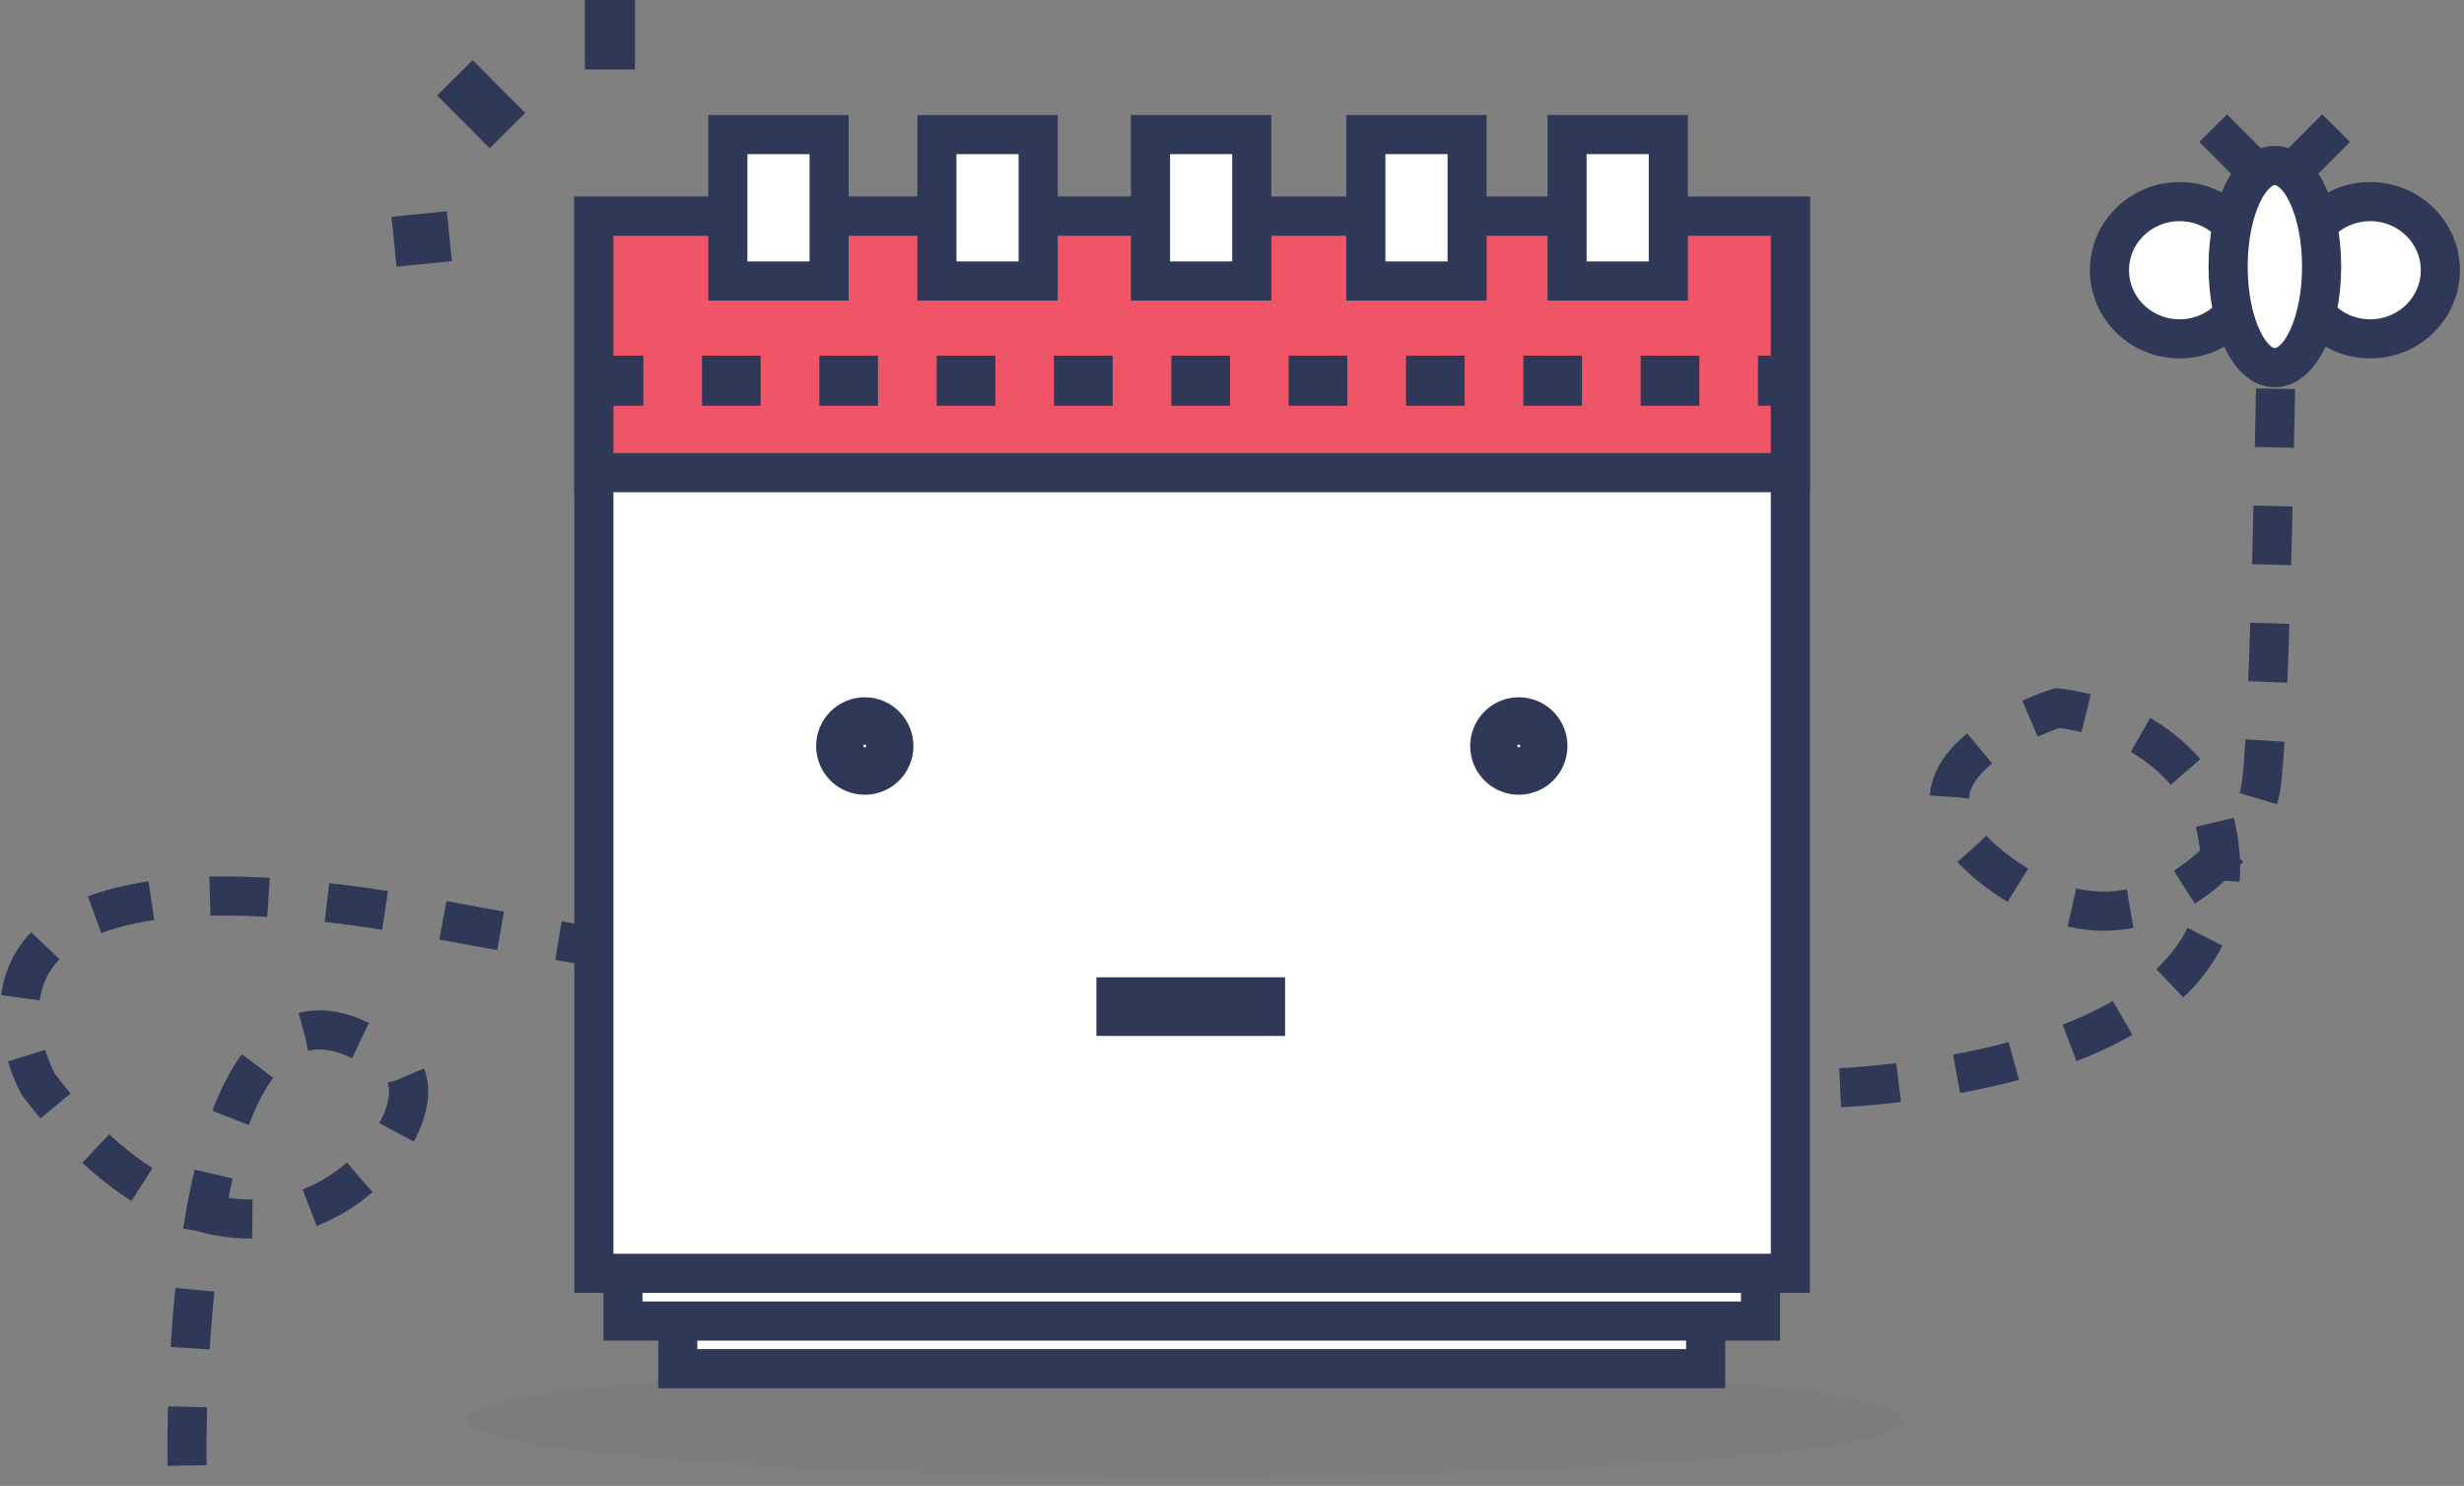 <svg width="126" height="76" viewBox="0 0 126 76" fill="none" xmlns="http://www.w3.org/2000/svg">
<rect x="0" y="0" width="126" height="76" fill="#808080" stroke="none"/>
<path d="M9.566 74.953C9.566 74.953 8.913 44.883 20.504 54.616C23.032 57.579 12.938 69.922 1.96 55.462C1.96 55.462 -5.734 41.759 22.451 47.036C50.637 52.313 93.155 55.671 93.155 55.671C93.155 55.671 116.571 55.351 113.227 41.92C113.227 41.92 111.752 37.053 105.219 36.207C105.219 36.207 95.065 39.361 102.231 44.637C109.398 49.914 115.13 43.199 115.608 40.32C116.085 37.442 116.388 18.432 116.388 18.432" stroke="#2F3856" stroke-width="2" stroke-dasharray="3 3"/>
<mask id="mask0_3247_955" style="mask-type:luminance" maskUnits="userSpaceOnUse" x="16" y="69" width="82" height="7">
<path d="M16.91 69.994H97.844V75.854H16.91V69.994Z" fill="white"/>
</mask>
<g mask="url(#mask0_3247_955)">
<path fill-rule="evenodd" clip-rule="evenodd" d="M97.436 72.641C97.436 74.26 80.962 75.571 60.64 75.571C40.318 75.571 23.844 74.261 23.844 72.641C23.844 71.024 40.318 69.711 60.64 69.711C80.962 69.711 97.436 71.023 97.436 72.641Z" fill="#616161" fill-opacity="0.1"/>
</g>
<path fill-rule="evenodd" clip-rule="evenodd" d="M34.66 70.001H87.22V23.621H34.661L34.66 70.001Z" fill="white"/>
<path fill-rule="evenodd" clip-rule="evenodd" d="M34.66 70.001H87.22V23.621H34.661L34.66 70.001Z" stroke="#2F3856" stroke-width="2"/>
<path fill-rule="evenodd" clip-rule="evenodd" d="M31.855 67.567H90.028V16.234H31.855V67.567Z" fill="white"/>
<path fill-rule="evenodd" clip-rule="evenodd" d="M31.855 67.567H90.028V16.234H31.855V67.567Z" stroke="#2F3856" stroke-width="2"/>
<path fill-rule="evenodd" clip-rule="evenodd" d="M30.367 65.345H91.887V11.06H30.367V65.345Z" fill="white"/>
<path fill-rule="evenodd" clip-rule="evenodd" d="M30.367 65.124H91.552V11.06H30.367V65.124Z" stroke="#2F3856" stroke-width="2"/>
<path fill-rule="evenodd" clip-rule="evenodd" d="M30.367 24.175H91.552V11.06H30.367V24.175Z" fill="#EF5467" stroke="#2F3856" stroke-width="2"/>
<path fill-rule="evenodd" clip-rule="evenodd" d="M37.219 14.372H42.398V6.884H37.219V14.372Z" fill="white"/>
<path fill-rule="evenodd" clip-rule="evenodd" d="M37.219 14.372H42.398V6.884H37.219V14.372Z" stroke="#2F3856" stroke-width="2"/>
<path fill-rule="evenodd" clip-rule="evenodd" d="M47.41 14.372H52.588V6.884H47.41V14.372Z" fill="white"/>
<path fill-rule="evenodd" clip-rule="evenodd" d="M47.91 14.372H53.088V6.884H47.91V14.372Z" stroke="#2F3856" stroke-width="2"/>
<path fill-rule="evenodd" clip-rule="evenodd" d="M58.516 14.372H63.694V6.884H58.516V14.372Z" fill="white"/>
<path fill-rule="evenodd" clip-rule="evenodd" d="M58.832 14.372H64.011V6.884H58.832V14.372Z" stroke="#2F3856" stroke-width="2"/>
<path fill-rule="evenodd" clip-rule="evenodd" d="M69.527 14.372H74.706V6.884H69.527V14.372Z" fill="white"/>
<path fill-rule="evenodd" clip-rule="evenodd" d="M69.844 14.372H75.023V6.884H69.844V14.372Z" stroke="#2F3856" stroke-width="2"/>
<path fill-rule="evenodd" clip-rule="evenodd" d="M80.043 14.372H85.221V6.884H80.043V14.372Z" fill="white"/>
<path fill-rule="evenodd" clip-rule="evenodd" d="M80.133 14.372H85.311V6.884H80.133V14.372Z" stroke="#2F3856" stroke-width="2"/>
<path d="M29.898 19.471H91.082" stroke="#2F3856" stroke-width="2.563" stroke-dasharray="3 3"/>
<path d="M20.148 12.364L22.978 12.08M23.261 3.979L25.951 6.679M31.187 0V3.553" stroke="#2F3856" stroke-width="2.563"/>
<path fill-rule="evenodd" clip-rule="evenodd" d="M45.517 38.305C45.517 38.975 44.977 39.517 44.312 39.517C43.991 39.516 43.684 39.388 43.458 39.161C43.232 38.934 43.105 38.626 43.105 38.306C43.105 37.636 43.645 37.095 44.312 37.095C44.977 37.095 45.517 37.637 45.517 38.305Z" fill="white"/>
<path fill-rule="evenodd" clip-rule="evenodd" d="M45.428 38.156C45.428 38.825 44.888 39.367 44.222 39.367C43.901 39.367 43.594 39.239 43.368 39.012C43.142 38.785 43.015 38.478 43.016 38.157C43.016 37.487 43.556 36.945 44.222 36.945C44.888 36.945 45.428 37.487 45.428 38.156Z" stroke="#2F3856" stroke-width="2.563"/>
<path fill-rule="evenodd" clip-rule="evenodd" d="M78.772 38.305C78.772 38.975 78.232 39.517 77.565 39.517C77.245 39.516 76.938 39.388 76.712 39.161C76.486 38.934 76.359 38.626 76.359 38.306C76.359 37.636 76.899 37.095 77.565 37.095C78.232 37.095 78.772 37.637 78.772 38.305Z" fill="white"/>
<path fill-rule="evenodd" clip-rule="evenodd" d="M78.873 38.156C78.873 38.825 78.333 39.367 77.667 39.367C77.347 39.367 77.04 39.239 76.814 39.012C76.588 38.785 76.461 38.478 76.461 38.157C76.461 37.487 77.001 36.945 77.667 36.945C78.333 36.945 78.873 37.487 78.873 38.156Z" stroke="#2F3856" stroke-width="2.563"/>
<path d="M56.066 51.485H65.715" stroke="#2F3856" stroke-width="3"/>
<path fill-rule="evenodd" clip-rule="evenodd" d="M115.043 13.82C115.043 15.758 113.437 17.331 111.457 17.331C109.477 17.331 107.871 15.758 107.871 13.82C107.871 11.883 109.476 10.312 111.457 10.312C113.437 10.312 115.043 11.883 115.043 13.82ZM124.791 13.82C124.791 15.758 123.185 17.331 121.204 17.331C119.224 17.331 117.618 15.758 117.618 13.82C117.618 11.883 119.224 10.312 121.204 10.312C123.184 10.312 124.791 11.883 124.791 13.82Z" fill="white" stroke="#2F3856" stroke-width="2"/>
<path fill-rule="evenodd" clip-rule="evenodd" d="M118.719 13.637C118.719 16.492 117.648 18.807 116.327 18.807C115.007 18.807 113.938 16.492 113.938 13.637C113.938 10.781 115.007 8.466 116.327 8.466C117.647 8.466 118.719 10.782 118.719 13.637Z" fill="white" stroke="#2F3856" stroke-width="2"/>
<path d="M113.172 6.555L115.379 8.771M119.458 6.555L117.251 8.771" stroke="#2F3856" stroke-width="2"/>
</svg>
